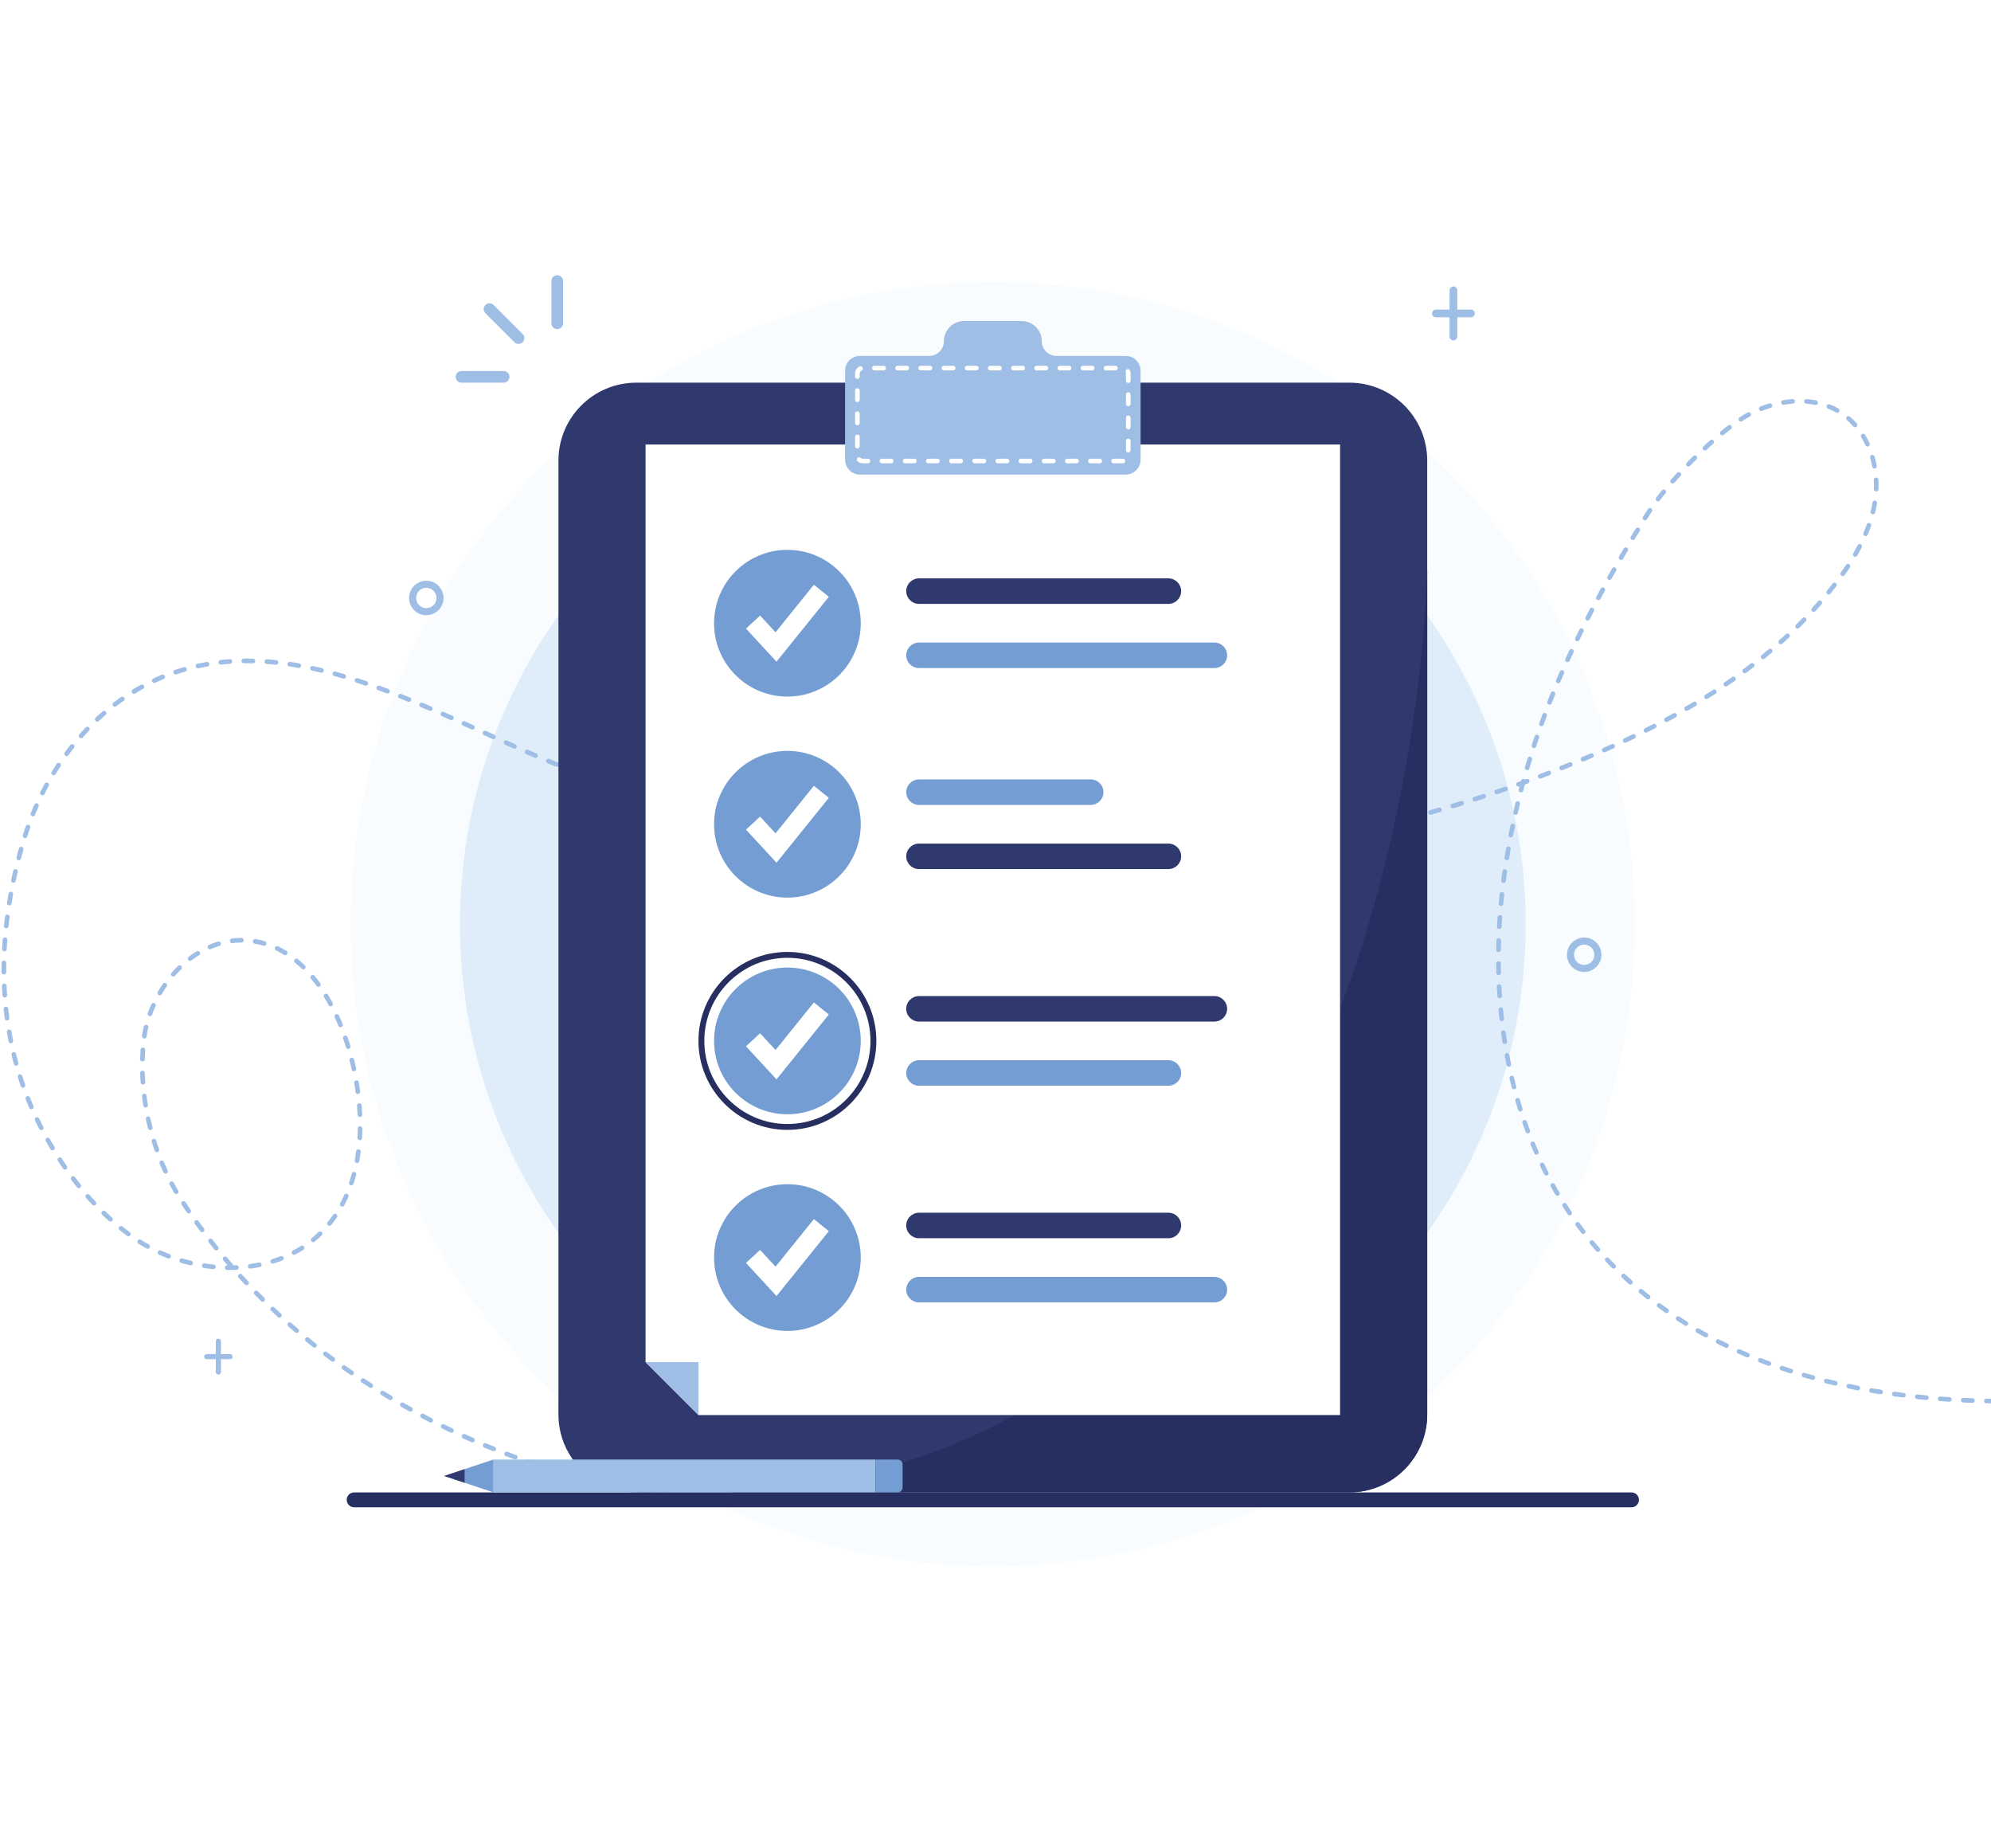 <?xml version="1.0" encoding="utf-8"?>
<!-- Generator: Adobe Illustrator 17.0.0, SVG Export Plug-In . SVG Version: 6.00 Build 0)  -->
<!DOCTYPE svg PUBLIC "-//W3C//DTD SVG 1.1//EN" "http://www.w3.org/Graphics/SVG/1.1/DTD/svg11.dtd">
<svg version="1.1" id="_x2018_ëîé_x5F_1" xmlns="http://www.w3.org/2000/svg" xmlns:xlink="http://www.w3.org/1999/xlink"
	 x="0px" y="0px" width="4309.581px" height="4000px" viewBox="0 0 4309.581 4000" enable-background="new 0 0 4309.581 4000"
	 xml:space="preserve">
<rect x="-601" fill="#FFFFFF" width="5500" height="4000"/>
<g>
	<g>
		<circle fill="#F8FCFE" cx="2149" cy="2000" r="1389.694"/>
		<circle fill="#DFECFA" cx="2149" cy="2000" r="1153.397"/>
	</g>
	<g>
		<g>
			<g>
				<g>
					<path fill="none" stroke="#9EBEE5" stroke-width="10" stroke-linecap="round" stroke-linejoin="round" d="M1593.692,3248.11
						c-3.33-0.12-6.661-0.252-9.992-0.395"/>
					
						<path fill="none" stroke="#9EBEE5" stroke-width="10" stroke-linecap="round" stroke-linejoin="round" stroke-dasharray="19.984,29.975" d="
						M1553.768,3246.127c-455.914-28.784-913.906-267.771-1162.051-650.233c-63.769-98.286-93.408-227.411-80.724-343.883
						c12.685-116.472,114.232-229.194,230.674-216.246c116.316,12.934,187.601,134.758,217.343,247.948
						c34.133,129.897,32.833,283.739-60.367,380.445c-104.215,108.134-290.902,99.246-413.095,11.939S70.723,2439.6,32.939,2294.252
						c-41.244-158.657-27.729-325.169,20.178-481.943s161.61-298.215,315.806-353.866c249.177-89.931,514.007,54.299,756.06,161.942
						c725.571,322.669,1585.463,328.861,2315.605,16.675c202.344-86.516,400.249-200.858,533.745-375.807
						c41.542-54.441,77-116.228,85.321-184.201s-15.274-142.957-71.728-181.72c-65.342-44.867-157.67-30.263-223.312,14.164
						c-65.642,44.427-157.312,137.131-199.429,204.279c-156.123,248.912-267.831,485.361-308.702,776.328
						c-39.041,277.939,3.456,594.452,209.161,821.944c200.352,221.572,500.723,311.124,818.946,319.41"/>
					<path fill="none" stroke="#9EBEE5" stroke-width="10" stroke-linecap="round" stroke-linejoin="round" d="M4299.582,3031.786
						c3.331,0.06,6.664,0.111,9.999,0.154"/>
				</g>
			</g>
		</g>
		<g>
			<path fill="#9EBEE5" d="M3429.032,2103.479c-20.555,0-37.28-16.723-37.28-37.28c0-20.556,16.724-37.28,37.28-37.28
				s37.28,16.724,37.28,37.28C3466.312,2086.756,3449.588,2103.479,3429.032,2103.479z M3429.032,2044.209
				c-12.125,0-21.99,9.865-21.99,21.99s9.865,21.99,21.99,21.99s21.99-9.865,21.99-21.99S3441.158,2044.209,3429.032,2044.209z"/>
			<path fill="#9EBEE5" d="M922.748,1331.393c-20.585,0-37.332-16.747-37.332-37.332c0-20.585,16.747-37.332,37.332-37.332
				c20.585,0,37.332,16.747,37.332,37.332C960.08,1314.646,943.333,1331.393,922.748,1331.393z M922.748,1272.04
				c-12.142,0-22.021,9.879-22.021,22.021c0,12.142,9.879,22.021,22.021,22.021s22.021-9.879,22.021-22.021
				C944.769,1281.919,934.891,1272.04,922.748,1272.04z"/>
			<path fill="#9EBEE5" d="M497.954,2930.322h-19.66v-27.723c0-3.081-2.498-5.578-5.578-5.578c-3.081,0-5.578,2.498-5.578,5.578
				v27.723h-19.66c-3.081,0-5.579,2.498-5.579,5.578c0,3.081,2.498,5.579,5.579,5.579h19.66v27.723c0,3.081,2.498,5.578,5.578,5.578
				c3.081,0,5.578-2.498,5.578-5.578v-27.723h19.66c3.081,0,5.578-2.498,5.578-5.579
				C503.533,2932.82,501.035,2930.322,497.954,2930.322z"/>
			<path fill="#9EBEE5" d="M3183.832,669.962h-29.509v-41.611c0-4.624-3.749-8.373-8.373-8.373c-4.624,0-8.373,3.749-8.373,8.373
				v41.611h-29.509c-4.624,0-8.373,3.749-8.373,8.373s3.749,8.373,8.373,8.373h29.509v41.611c0,4.624,3.749,8.373,8.373,8.373
				c4.624,0,8.373-3.749,8.373-8.373v-41.611h29.509c4.624,0,8.373-3.749,8.373-8.373S3188.456,669.962,3183.832,669.962z"/>
		</g>
		<g>
			<g>
				<path fill="#9EBEE5" d="M1090.238,828.13h-91.354c-6.945,0-12.576-5.63-12.576-12.576c0-6.945,5.63-12.576,12.576-12.576h91.354
					c6.945,0,12.575,5.63,12.575,12.576C1102.813,822.5,1097.183,828.13,1090.238,828.13z"/>
			</g>
			<g>
				<path fill="#9EBEE5" d="M1206.184,712.184c-6.945,0-12.576-5.63-12.576-12.576v-91.354c0-6.945,5.63-12.576,12.576-12.576
					c6.945,0,12.576,5.63,12.576,12.576v91.354C1218.76,706.554,1213.13,712.184,1206.184,712.184z"/>
			</g>
			<g>
				<path fill="#9EBEE5" d="M1122.356,744.302c-3.219,0-6.437-1.228-8.892-3.683l-62.755-62.755c-4.911-4.911-4.911-12.873,0-17.784
					c4.911-4.911,12.873-4.911,17.784,0l62.755,62.755c4.911,4.911,4.911,12.873,0,17.784
					C1128.793,743.074,1125.575,744.302,1122.356,744.302z"/>
			</g>
		</g>
	</g>
	<path fill="#262F5F" d="M3531.422,3261.973H766.571c-8.908,0-16.129-7.221-16.129-16.129v0c0-8.908,7.221-16.129,16.129-16.129
		h2764.851c8.908,0,16.129,7.221,16.129,16.129v0C3547.551,3254.752,3540.33,3261.973,3531.422,3261.973z"/>
</g>
<g>
	<g>
		<g>
			<path fill="#2F396D" d="M3089.239,996.84v2064.17c0,93.18-75.52,168.7-168.67,168.7h-1543.15c-1.02,0-2.04-0.01-3.05-0.03
				c-69.15-1.22-128.16-44.08-153.01-104.59c-8.12-19.75-12.6-41.39-12.6-64.08V996.84c0-93.18,75.52-168.71,168.66-168.71h1543.15
				C3013.719,828.13,3089.239,903.66,3089.239,996.84z"/>
			<path fill="#262F5F" d="M3089.241,1231.718v1829.293c0,93.175-75.528,168.703-168.668,168.703H1573.298
				C3068.408,3160.98,3089.241,1231.718,3089.241,1231.718z"/>
		</g>
		<g>
			<polygon fill="#FFFFFF" points="1397.36,961.854 1397.36,2947.917 1511.805,3062.363 2900.631,3062.363 2900.631,961.854 			"/>
			<polygon fill="#9EBEE5" points="1511.806,3062.363 1397.36,2947.917 1511.806,2947.917 			"/>
		</g>
		<g>
			<g>
				<g>
					<g>
						<g>
							<g>
								<g>
									<circle fill="#749DD3" cx="1704.361" cy="2721.513" r="158.766"/>
								</g>
							</g>
						</g>
					</g>
					<polygon fill="#FFFFFF" points="1680.778,2804.748 1614.69,2733.152 1645.231,2704.96 1678.663,2741.177 1761.684,2638.277 
						1794.032,2664.377 					"/>
				</g>
				<g>
					<path fill="#2F396D" d="M2529.058,2679.689h-539.89c-15.247,0-27.608-12.361-27.608-27.608v0
						c0-15.247,12.36-27.608,27.608-27.608h539.89c15.247,0,27.608,12.361,27.608,27.608v0
						C2556.666,2667.329,2544.305,2679.689,2529.058,2679.689z"/>
					<path fill="#749DD3" d="M2628.576,2818.552h-639.408c-15.247,0-27.608-12.36-27.608-27.608l0,0
						c0-15.247,12.36-27.608,27.608-27.608h639.408c15.247,0,27.608,12.361,27.608,27.608l0,0
						C2656.184,2806.192,2643.824,2818.552,2628.576,2818.552z"/>
				</g>
			</g>
			<g>
				<g>
					<g>
						<g>
							<g>
								<g>
									<circle fill="#749DD3" cx="1704.361" cy="2252.647" r="158.766"/>
								</g>
							</g>
						</g>
					</g>
					<polygon fill="#FFFFFF" points="1680.778,2335.882 1614.69,2264.286 1645.231,2236.094 1678.663,2272.311 1761.684,2169.411 
						1794.032,2195.51 					"/>
				</g>
				<g>
					<path fill="#749DD3" d="M1989.168,2294.47h539.89c15.247,0,27.608,12.361,27.608,27.608v0
						c0,15.247-12.361,27.608-27.608,27.608h-539.89c-15.247,0-27.608-12.36-27.608-27.608v0
						C1961.56,2306.831,1973.921,2294.47,1989.168,2294.47z"/>
					<path fill="#2F396D" d="M1989.168,2155.607h639.408c15.247,0,27.608,12.36,27.608,27.608l0,0
						c0,15.248-12.361,27.608-27.608,27.608h-639.408c-15.247,0-27.608-12.36-27.608-27.608l0,0
						C1961.56,2167.968,1973.921,2155.607,1989.168,2155.607z"/>
				</g>
				<g>
					<path fill="#262F5F" d="M1704.361,2445.202c-106.175,0-192.555-86.379-192.555-192.555
						c0-106.176,86.38-192.555,192.555-192.555c106.176,0,192.555,86.379,192.555,192.555
						C1896.916,2358.822,1810.537,2445.202,1704.361,2445.202z M1704.361,2072.808c-99.164,0-179.839,80.675-179.839,179.839
						c0,99.164,80.675,179.839,179.839,179.839c99.164,0,179.839-80.675,179.839-179.839
						C1884.2,2153.483,1803.525,2072.808,1704.361,2072.808z"/>
				</g>
			</g>
			<g>
				<g>
					<g>
						<g>
							<g>
								<g>
									<circle fill="#749DD3" cx="1704.361" cy="1783.781" r="158.766"/>
								</g>
							</g>
						</g>
					</g>
					<polygon fill="#FFFFFF" points="1680.778,1867.016 1614.69,1795.419 1645.231,1767.228 1678.663,1803.445 1761.684,1700.545 
						1794.032,1726.644 					"/>
				</g>
				<g>
					<path fill="#749DD3" d="M2360.861,1741.957h-371.693c-15.247,0-27.608-12.36-27.608-27.608l0,0
						c0-15.248,12.36-27.608,27.608-27.608h371.693c15.248,0,27.608,12.36,27.608,27.608l0,0
						C2388.469,1729.597,2376.108,1741.957,2360.861,1741.957z"/>
					<path fill="#2F396D" d="M2529.058,1880.82h-539.89c-15.247,0-27.608-12.361-27.608-27.608v0
						c0-15.247,12.36-27.608,27.608-27.608h539.89c15.247,0,27.608,12.36,27.608,27.608v0
						C2556.666,1868.46,2544.305,1880.82,2529.058,1880.82z"/>
				</g>
			</g>
			<g>
				<g>
					<g>
						<g>
							<g>
								<g>
									<circle fill="#749DD3" cx="1704.361" cy="1348.704" r="158.766"/>
								</g>
							</g>
						</g>
					</g>
					<polygon fill="#FFFFFF" points="1680.778,1431.939 1614.69,1360.343 1645.231,1332.151 1678.663,1368.368 1761.684,1265.468 
						1794.032,1291.568 					"/>
				</g>
				<g>
					<path fill="#2F396D" d="M2529.058,1306.88h-539.89c-15.247,0-27.608-12.361-27.608-27.608v0
						c0-15.247,12.36-27.608,27.608-27.608h539.89c15.247,0,27.608,12.36,27.608,27.608v0
						C2556.666,1294.52,2544.305,1306.88,2529.058,1306.88z"/>
					<path fill="#749DD3" d="M2628.576,1445.743h-639.408c-15.247,0-27.608-12.36-27.608-27.608v0
						c0-15.247,12.36-27.608,27.608-27.608h639.408c15.247,0,27.608,12.361,27.608,27.608v0
						C2656.184,1433.383,2643.824,1445.743,2628.576,1445.743z"/>
				</g>
			</g>
		</g>
		<g>
			<path fill="#9EBEE5" d="M2436.775,770.285h-150.012c-17.562,0-31.799-14.237-31.799-31.799v0c0-24.09-19.71-43.799-43.799-43.799
				h-124.334c-24.09,0-43.799,19.71-43.799,43.799v0c0,17.562-14.237,31.799-31.799,31.799h-150
				c-17.725,0-32.045,14.332-32.045,32.045v192.655c0,12.141,6.763,22.755,16.739,28.146c4.525,2.527,9.735,3.923,15.306,3.923
				h575.545c17.677,0,32.033-14.356,32.033-32.069V802.33C2468.808,784.617,2454.452,770.285,2436.775,770.285z"/>
			<g>
				<g>
					
						<path fill="none" stroke="#FFFFFF" stroke-width="10" stroke-linecap="round" stroke-linejoin="round" stroke-dasharray="20.062,30.093" d="
						M2430.488,997.674h-562.979c-6.436,0-11.701-5.266-11.701-11.701V808.269c0-6.436,5.266-11.701,11.701-11.701h562.979
						c6.436,0,11.701,5.266,11.701,11.701v177.704C2442.189,992.409,2436.924,997.674,2430.488,997.674z"/>
				</g>
			</g>
		</g>
	</g>
	<g>
		<rect x="1068.061" y="3158.628" fill="#9EBEE5" width="827.06" height="71.06"/>
		<path fill="#749DD3" d="M1943.049,3229.688h-47.928v-71.06h47.928c5.857,0,10.605,4.748,10.605,10.605v49.85
			C1953.654,3224.94,1948.906,3229.688,1943.049,3229.688z"/>
		<polygon fill="#749DD3" points="1068.058,3158.606 1068.058,3229.71 1005.633,3208.899 961.431,3194.158 1005.633,3179.417 		"/>
		<polygon fill="#2F396D" points="1005.633,3179.417 1005.633,3208.899 961.431,3194.158 		"/>
	</g>
</g>
<g>
</g>
<g>
</g>
<g>
</g>
<g>
</g>
<g>
</g>
<g>
</g>
</svg>
